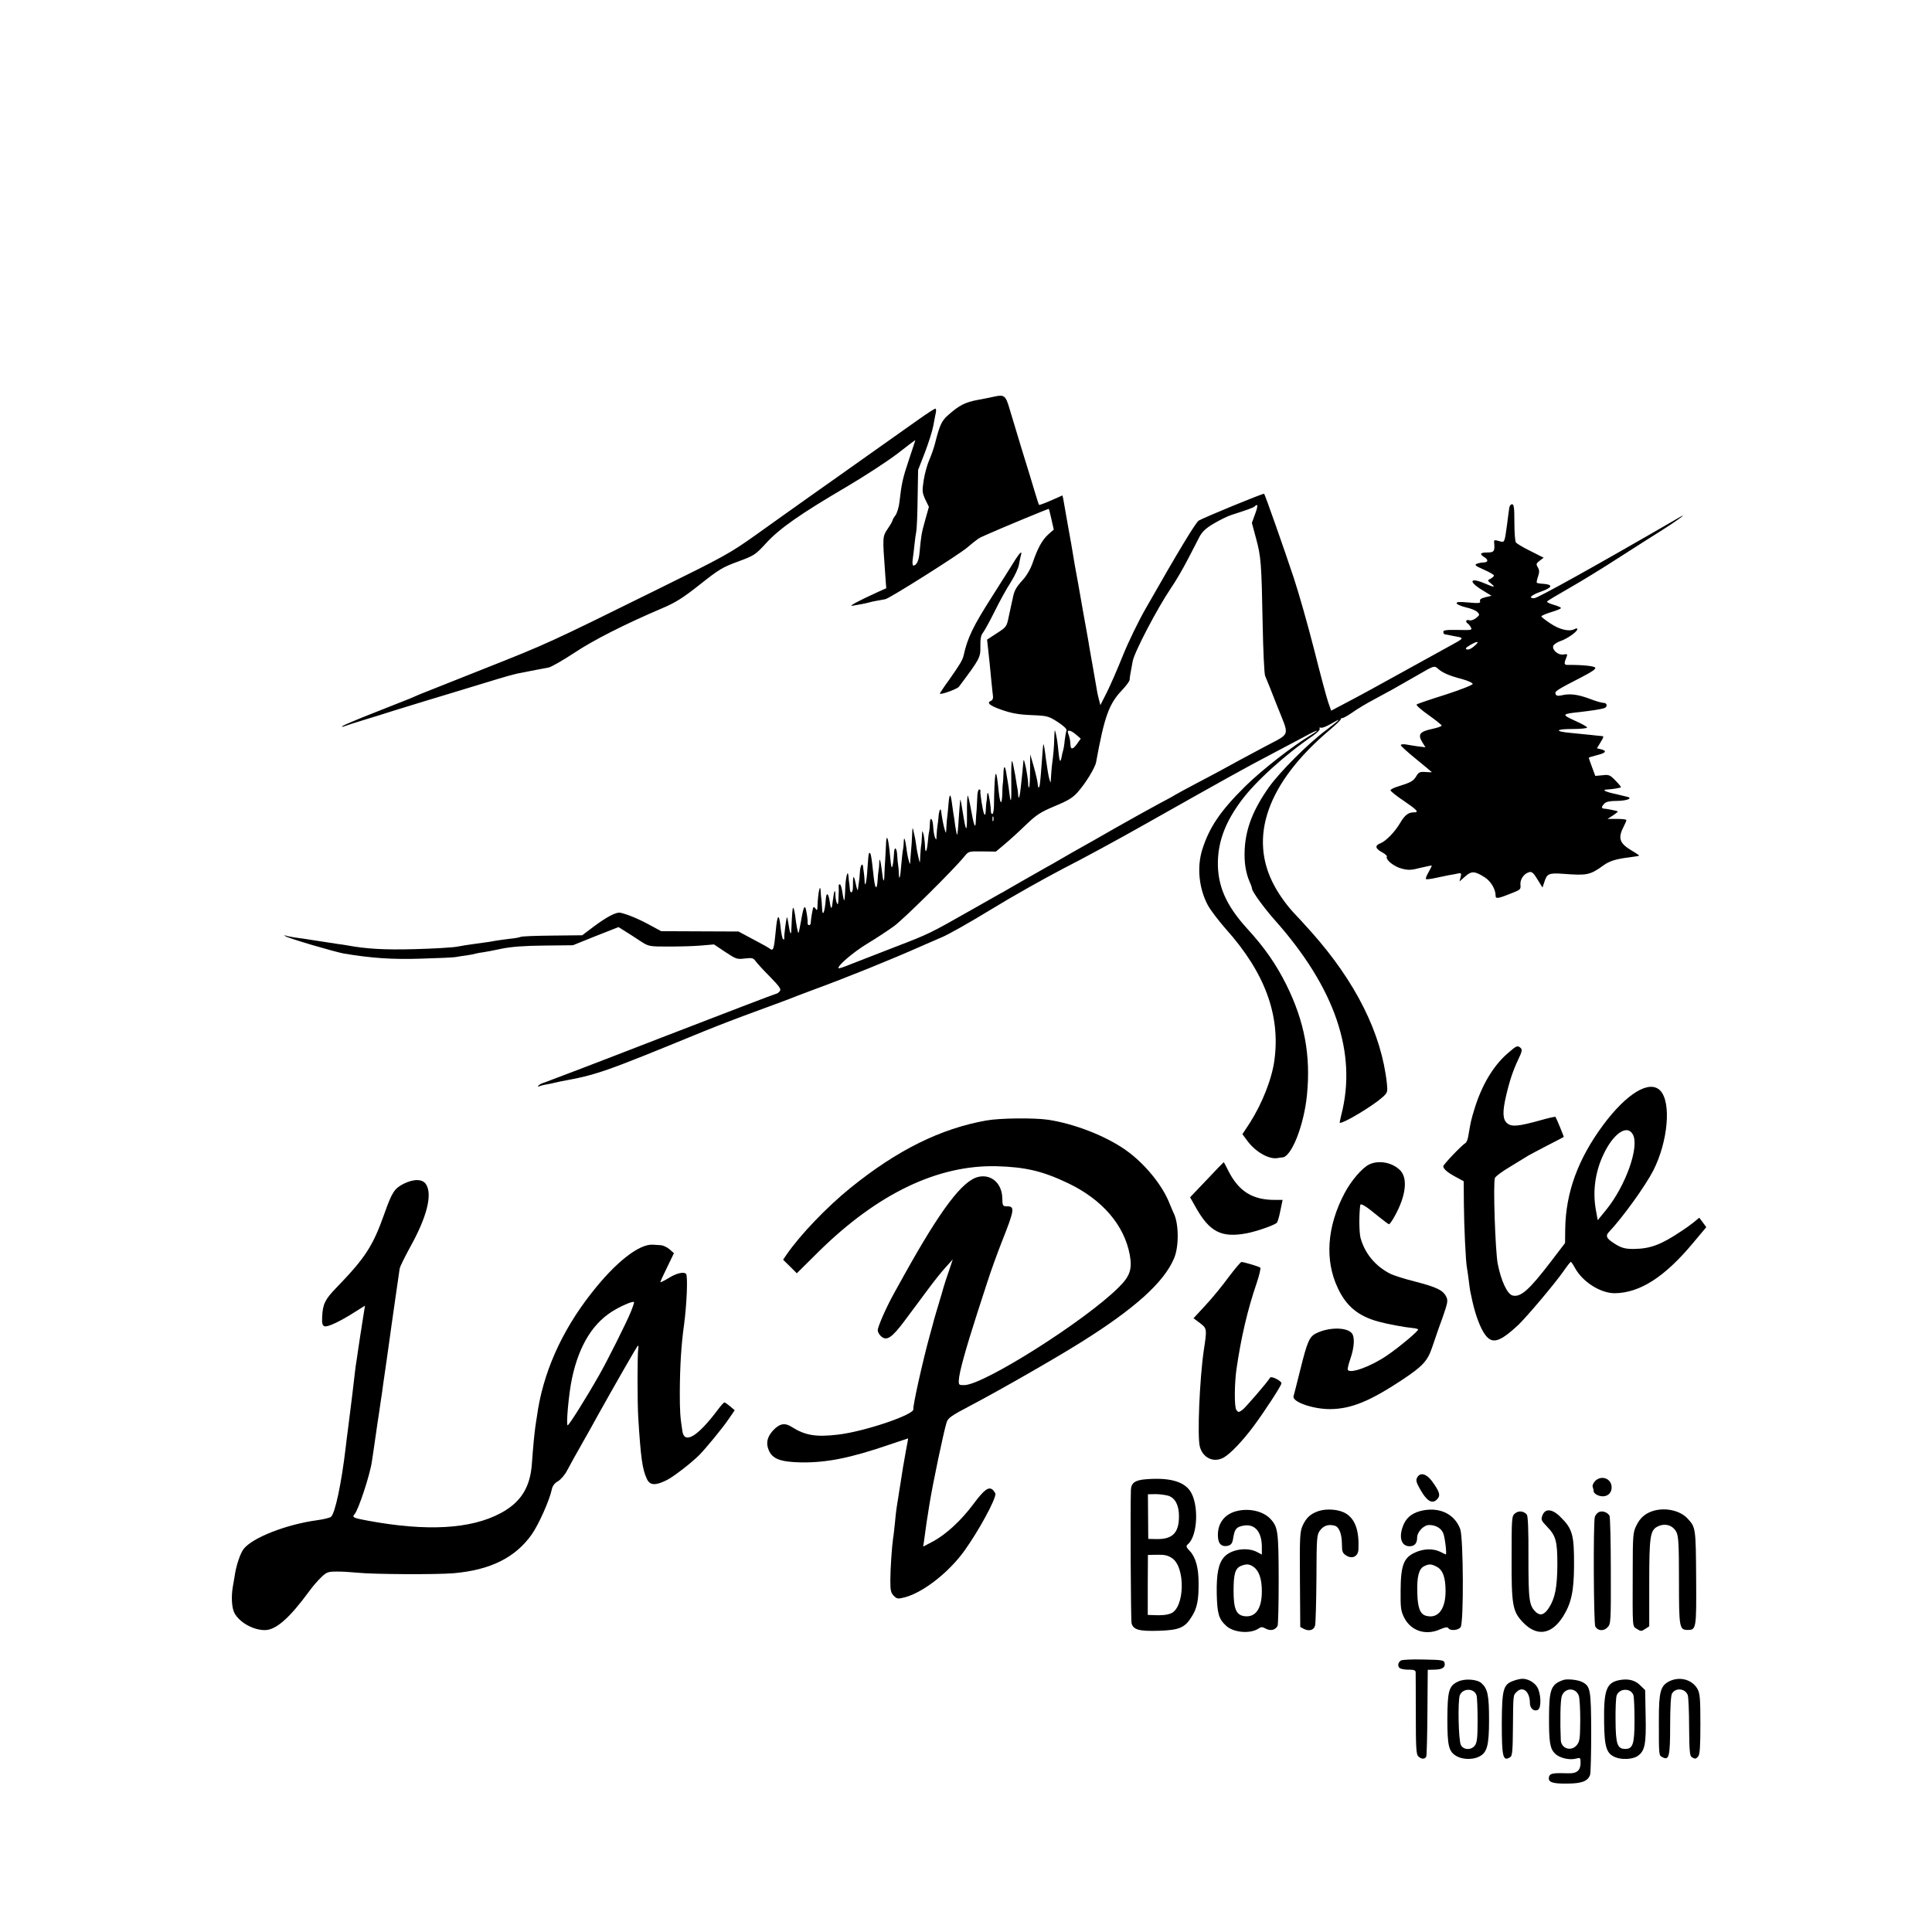 <?xml version="1.0" standalone="no"?>
<!DOCTYPE svg PUBLIC "-//W3C//DTD SVG 20010904//EN"
 "http://www.w3.org/TR/2001/REC-SVG-20010904/DTD/svg10.dtd">
<svg version="1.0" xmlns="http://www.w3.org/2000/svg"
 width="1182pt" height="1182pt" viewBox="0 0 1182 1182"
 preserveAspectRatio="xMidYMid meet">
<g transform="translate(0,1182) scale(0.1,-0.1)"
fill="#000000" stroke="none">
<path d="M6085 9394 c-11 -3 -56 -12 -100 -20 -81 -15 -116 -33 -187 -96 -37
-33 -50 -61 -78 -173 -7 -27 -23 -73 -36 -102 -12 -28 -27 -83 -33 -122 -10
-65 -9 -75 10 -117 l22 -45 -23 -82 c-23 -81 -24 -93 -34 -195 -4 -51 -18 -82
-38 -82 -5 0 -7 17 -4 38 3 20 8 62 11 92 3 30 8 66 11 80 3 14 7 104 8 200
l3 175 41 105 c22 58 46 132 52 165 6 33 13 70 16 83 2 12 1 22 -4 22 -4 0
-51 -30 -103 -67 -53 -38 -191 -135 -308 -218 -116 -82 -273 -194 -349 -247
-75 -54 -144 -102 -152 -108 -8 -6 -91 -65 -185 -132 -160 -114 -195 -133
-605 -335 -666 -329 -671 -331 -1065 -487 -203 -81 -379 -151 -390 -155 -11
-5 -36 -16 -55 -24 -19 -8 -118 -47 -220 -87 -102 -40 -189 -77 -195 -82 -6
-6 0 -6 15 0 14 5 66 22 115 37 50 15 131 40 180 56 50 15 142 44 205 63 63
19 203 61 310 94 193 59 231 70 280 78 14 3 48 9 76 15 28 5 64 12 80 15 16 3
86 43 156 89 120 80 312 177 542 275 80 34 124 62 228 144 116 92 139 106 232
140 100 37 107 41 173 113 82 90 213 181 491 344 112 66 253 158 313 204 60
47 109 84 109 82 0 -2 -18 -55 -39 -119 -38 -113 -45 -145 -58 -258 -3 -30
-14 -67 -24 -82 -11 -14 -19 -29 -19 -33 0 -4 -13 -27 -29 -50 -32 -48 -32
-49 -16 -267 l7 -97 -43 -19 c-128 -58 -192 -93 -164 -88 43 7 88 16 105 21
13 4 33 8 96 19 25 4 443 268 500 315 64 54 73 60 111 76 105 47 388 164 390
162 1 -1 8 -30 16 -65 l14 -62 -32 -28 c-38 -34 -66 -84 -96 -172 -13 -39 -38
-82 -60 -106 -45 -50 -54 -67 -64 -119 -5 -22 -9 -42 -10 -45 -1 -3 -7 -32
-14 -65 -12 -59 -15 -62 -72 -99 l-60 -39 5 -46 c7 -61 13 -121 21 -206 4 -38
8 -80 10 -93 2 -14 -2 -25 -11 -29 -31 -12 -10 -30 65 -56 60 -21 105 -29 182
-32 97 -4 104 -6 160 -42 37 -24 57 -43 54 -52 -3 -7 -8 -34 -11 -60 -2 -25
-7 -54 -10 -63 -3 -9 -7 -26 -9 -39 -8 -40 -13 -31 -20 38 -3 38 -10 84 -15
103 -7 32 -8 30 -10 -25 -1 -54 -5 -98 -15 -175 -1 -14 -4 -43 -5 -65 -2 -39
-2 -39 -10 -11 -5 15 -14 70 -21 122 -6 52 -13 93 -15 91 -2 -1 -6 -43 -9 -92
-11 -147 -13 -166 -19 -172 -3 -4 -6 5 -7 18 0 13 -11 60 -23 104 l-23 80 -1
-98 c0 -54 -3 -101 -6 -104 -3 -4 -6 9 -6 28 -1 19 -7 61 -14 94 -12 53 -14
56 -16 25 -2 -19 -4 -44 -5 -55 -1 -11 -5 -49 -9 -84 -6 -65 -15 -92 -17 -53
-1 12 -2 25 -3 30 -1 4 -8 44 -15 90 -8 45 -16 84 -20 86 -3 2 -5 -52 -4 -121
2 -128 -2 -152 -12 -73 -3 25 -7 56 -10 70 -2 14 -7 38 -9 54 -8 47 -16 43
-17 -10 -1 -27 -2 -53 -4 -59 -1 -5 -3 -34 -3 -64 -1 -30 -5 -52 -8 -49 -7 8
-10 26 -19 111 -13 117 -21 69 -24 -135 -1 -27 -5 -48 -10 -48 -6 0 -9 8 -9
18 1 22 -12 106 -18 111 -2 2 -5 -7 -5 -20 -1 -13 -2 -28 -4 -34 -1 -5 -3 -28
-4 -50 -1 -28 -4 -35 -10 -25 -8 15 -26 127 -23 143 1 4 -2 7 -8 7 -5 0 -11
-21 -11 -47 -1 -27 -3 -61 -4 -78 -2 -16 -4 -48 -5 -70 -2 -52 -12 -27 -30 75
-7 41 -16 78 -19 82 -3 4 -6 -46 -5 -110 1 -123 -6 -119 -27 16 -6 40 -12 72
-14 70 -1 -2 -5 -50 -9 -107 -3 -57 -8 -106 -10 -108 -2 -2 -7 22 -12 54 -4
32 -8 60 -9 63 -1 3 -5 33 -10 68 -9 72 -16 73 -22 5 -2 -26 -5 -59 -7 -73 -2
-14 -5 -45 -6 -70 -2 -41 -2 -42 -10 -17 -8 25 -19 85 -22 114 -3 26 -14 2
-16 -34 -2 -21 -5 -47 -7 -58 -2 -11 -4 -36 -5 -55 -1 -31 -2 -32 -10 -13 -5
12 -10 43 -11 68 -3 48 -19 63 -20 18 0 -16 -2 -37 -4 -48 -3 -11 -7 -42 -9
-69 -6 -61 -16 -72 -17 -20 -1 21 -5 53 -9 69 -7 28 -8 27 -10 -15 -1 -25 -3
-49 -5 -55 -1 -5 -3 -32 -5 -60 -2 -50 -2 -50 -10 -15 -5 19 -12 55 -15 80 -3
25 -10 61 -15 80 -7 33 -8 32 -10 -22 -1 -32 -4 -67 -5 -78 -1 -11 -3 -39 -5
-62 -2 -41 -2 -42 -10 -14 -5 16 -12 52 -15 80 -8 56 -15 73 -16 35 0 -13 -2
-33 -4 -44 -3 -11 -7 -54 -11 -95 -6 -78 -13 -105 -15 -54 0 16 -2 38 -4 49
-2 11 -5 39 -6 63 -3 52 -19 56 -20 5 -1 -21 -4 -51 -8 -68 -6 -23 -9 -12 -15
52 -11 124 -24 155 -26 66 -2 -40 -4 -82 -5 -93 -1 -11 -3 -43 -4 -72 -1 -66
-8 -59 -16 17 -8 64 -15 84 -16 44 0 -13 -2 -33 -4 -44 -2 -11 -5 -39 -6 -62
-4 -61 -15 -53 -23 15 -16 146 -19 162 -30 151 -2 -2 -6 -44 -9 -92 -5 -87
-16 -130 -18 -69 -1 18 -3 37 -4 42 -1 6 -3 19 -4 30 -2 37 -17 20 -20 -22 -1
-24 -4 -52 -6 -63 -2 -11 -4 -31 -6 -45 -1 -14 -7 0 -14 35 -13 59 -17 53 -17
-27 -1 -35 -18 -37 -19 -3 -1 14 -3 30 -4 35 -1 6 -3 22 -4 38 -4 49 -18 -6
-20 -78 -1 -35 -4 -66 -6 -68 -2 -3 -7 19 -11 47 -4 28 -11 51 -16 51 -5 0 -8
-6 -7 -12 1 -7 1 -38 -1 -68 -1 -41 -4 -50 -10 -35 -5 11 -9 33 -9 49 -1 42
-8 29 -15 -28 -7 -64 -12 -67 -20 -11 -8 53 -21 59 -24 12 -6 -80 -21 -114
-23 -49 -1 23 -3 47 -4 52 -1 6 -3 24 -4 42 -2 63 -17 -1 -20 -92 -1 -19 -3
-22 -11 -10 -5 8 -11 12 -13 10 -5 -5 -16 -71 -17 -97 0 -7 -5 -13 -10 -13 -6
0 -10 6 -9 13 1 6 -1 34 -6 61 -10 60 -18 47 -35 -52 -7 -40 -14 -72 -15 -70
-5 4 -13 47 -21 111 -4 26 -9 45 -12 43 -4 -5 -6 -30 -11 -140 -1 -31 -9 -15
-16 34 -4 25 -8 46 -10 48 -4 4 -20 -120 -17 -131 2 -5 -2 -6 -7 -3 -5 3 -12
38 -16 78 -9 84 -20 74 -29 -27 -11 -116 -15 -126 -38 -108 -7 6 -53 31 -102
57 l-88 47 -237 1 -236 1 -72 39 c-70 38 -137 65 -178 74 -26 5 -84 -26 -167
-88 l-66 -50 -184 -2 c-100 -1 -187 -4 -193 -8 -5 -3 -37 -9 -70 -12 -33 -4
-69 -9 -80 -11 -20 -4 -42 -8 -140 -21 -27 -3 -72 -11 -100 -16 -27 -5 -144
-12 -260 -15 -187 -5 -296 2 -410 23 -10 2 -37 6 -60 9 -22 3 -80 12 -130 20
-49 8 -110 17 -135 20 -24 4 -49 9 -55 12 -7 4 -7 2 0 -4 10 -11 303 -97 360
-107 168 -28 296 -37 472 -31 104 3 200 7 213 10 13 3 42 7 65 10 22 3 47 8
56 11 10 3 30 6 45 8 16 2 67 12 114 22 59 12 140 18 260 19 l175 2 139 56
140 55 40 -25 c23 -14 64 -41 93 -60 51 -33 52 -34 170 -34 65 0 155 2 199 6
l82 7 69 -46 c66 -44 72 -46 120 -40 45 5 52 3 66 -17 9 -12 48 -55 88 -95 60
-62 70 -76 59 -89 -7 -8 -17 -15 -22 -15 -5 0 -318 -120 -696 -266 -378 -147
-701 -270 -719 -276 -18 -5 -35 -14 -39 -20 -4 -6 -3 -8 3 -5 5 3 25 9 44 12
19 3 41 8 49 10 8 2 26 6 40 9 227 42 258 53 875 306 83 34 224 88 315 121 91
33 181 67 200 74 19 8 90 35 157 60 195 71 484 188 663 268 25 11 79 34 120
52 42 17 179 95 305 172 127 78 325 189 440 249 116 59 343 182 505 274 477
269 611 344 770 427 63 33 149 79 191 101 85 47 119 57 49 15 -111 -66 -304
-217 -401 -313 -153 -151 -221 -252 -264 -389 -33 -107 -20 -236 34 -338 17
-32 68 -98 112 -148 237 -265 333 -525 296 -800 -15 -115 -75 -266 -150 -384
l-46 -70 29 -39 c50 -69 134 -117 187 -107 10 2 23 4 29 4 56 4 132 198 150
382 24 242 -15 450 -126 674 -63 126 -132 226 -240 344 -130 143 -182 263
-179 411 3 126 47 242 142 370 85 116 269 283 440 399 26 18 44 37 41 43 -4 6
-1 9 7 6 8 -3 35 8 61 23 27 16 48 27 48 24 0 -2 -35 -30 -77 -62 -109 -81
-281 -253 -349 -348 -97 -137 -142 -252 -149 -380 -4 -81 6 -144 31 -202 8
-17 14 -35 14 -40 0 -17 74 -119 140 -193 368 -414 504 -813 406 -1191 -7 -27
-11 -49 -9 -49 29 0 200 103 261 157 31 28 32 32 27 84 -33 306 -190 622 -464
929 -42 47 -85 94 -97 106 -47 49 -94 113 -127 174 -162 297 -43 632 338 954
39 33 69 62 68 66 -1 4 4 7 10 7 7 0 35 16 62 35 28 20 86 55 130 78 97 52
130 70 265 148 103 60 105 60 125 43 29 -27 71 -45 148 -65 37 -10 67 -24 67
-30 0 -7 -75 -36 -167 -66 -93 -29 -172 -56 -176 -60 -5 -4 28 -33 72 -64 45
-32 81 -61 81 -65 0 -5 -27 -14 -60 -21 -74 -16 -87 -33 -59 -80 l20 -32 -48
6 c-26 4 -60 9 -75 12 -16 2 -28 0 -28 -5 0 -5 43 -44 95 -86 52 -43 95 -78
95 -79 0 -1 -18 -1 -39 1 -35 2 -42 -1 -57 -27 -18 -29 -32 -37 -112 -62 -24
-7 -44 -17 -45 -23 0 -5 35 -34 79 -63 85 -58 98 -72 64 -72 -34 0 -56 -17
-84 -65 -32 -55 -89 -113 -122 -125 -34 -13 -30 -32 11 -54 19 -10 32 -22 30
-27 -11 -17 43 -61 90 -73 42 -11 59 -10 117 5 37 9 68 15 68 13 0 -2 -9 -20
-20 -40 -12 -20 -19 -39 -16 -42 3 -3 30 0 60 7 29 6 66 14 82 17 16 2 40 7
53 10 21 4 23 2 17 -22 l-7 -27 35 31 c39 34 57 34 119 -5 38 -24 67 -73 67
-112 0 -22 13 -20 105 17 46 18 50 22 47 49 -3 33 21 68 53 77 16 5 27 -4 51
-44 l31 -50 13 39 c15 46 28 51 113 45 147 -11 164 -8 246 51 38 28 79 40 161
50 30 4 56 8 58 10 2 1 -16 14 -40 28 -82 48 -92 78 -52 155 8 15 14 30 14 35
0 4 -26 7 -57 7 l-58 0 33 21 c18 12 31 23 30 25 -4 3 -67 16 -85 17 -17 1
-16 12 3 31 10 11 34 16 72 16 59 0 101 14 72 24 -8 2 -40 10 -70 17 -72 15
-95 28 -55 29 33 2 77 9 82 14 2 1 -13 20 -34 41 -33 34 -40 37 -79 32 l-44
-4 -20 54 c-11 29 -20 55 -20 57 0 2 23 9 50 16 55 13 64 26 25 36 l-25 6 20
33 c23 38 24 41 8 42 -7 1 -38 3 -68 7 -30 3 -84 8 -120 12 -101 9 -96 24 8
24 51 0 92 4 92 9 0 5 -34 24 -75 42 -83 38 -81 41 32 53 69 8 122 16 146 23
23 6 22 33 -3 33 -11 0 -49 11 -85 25 -72 27 -122 33 -171 21 -24 -5 -33 -3
-37 8 -7 16 7 25 155 101 68 35 94 53 87 61 -8 10 -86 17 -167 16 -24 0 -25 7
-7 51 6 15 3 17 -19 13 -31 -6 -69 25 -64 51 2 9 21 22 42 30 43 14 106 58
106 74 0 6 -6 6 -17 0 -33 -17 -92 -3 -148 35 -30 20 -55 39 -55 43 0 4 27 16
60 26 33 10 60 21 60 25 0 4 -20 13 -45 20 -24 7 -43 16 -40 20 2 4 62 40 132
80 71 40 213 127 316 194 104 67 221 141 261 166 72 45 159 108 106 78 -519
-301 -874 -498 -894 -498 -38 0 -19 19 40 40 71 25 78 43 19 48 -22 1 -41 4
-43 7 -2 2 1 19 8 39 9 27 8 39 -2 56 -11 18 -10 23 11 39 l25 19 -81 41 c-45
22 -85 46 -89 53 -5 7 -9 63 -9 123 0 88 -3 110 -14 110 -8 0 -15 -9 -17 -20
-2 -11 -8 -58 -14 -105 -16 -115 -14 -110 -50 -100 -26 8 -31 6 -29 -8 5 -55
0 -62 -41 -62 -44 0 -50 -9 -20 -28 27 -16 25 -32 -2 -33 -13 0 -32 -4 -43 -8
-16 -7 -9 -13 43 -36 34 -15 62 -31 62 -36 0 -5 -9 -13 -20 -19 -21 -11 -21
-11 2 -30 30 -25 21 -25 -37 0 -93 40 -104 13 -17 -40 l57 -35 -38 -9 c-27 -7
-36 -14 -32 -24 4 -12 -7 -14 -71 -8 -58 5 -75 4 -72 -6 2 -6 28 -17 57 -24
29 -6 60 -19 69 -28 16 -16 15 -19 -7 -37 -14 -11 -31 -17 -42 -14 -20 7 -26
-9 -9 -20 5 -3 14 -14 19 -24 9 -16 3 -17 -80 -15 -70 1 -89 -1 -89 -12 0 -8
5 -15 10 -15 6 -1 13 -2 18 -3 4 -1 27 -6 50 -10 51 -9 49 -11 -38 -58 -36
-20 -166 -92 -290 -160 -124 -69 -272 -150 -330 -180 l-106 -56 -18 51 c-10
29 -49 174 -86 322 -38 149 -94 347 -125 440 -58 175 -175 507 -181 514 -4 5
-368 -145 -400 -164 -19 -12 -122 -182 -323 -535 -46 -80 -109 -210 -141 -290
-32 -80 -76 -181 -98 -225 l-40 -79 -10 39 c-6 22 -13 58 -16 80 -4 22 -13 76
-21 120 -8 44 -17 97 -21 119 -3 21 -8 48 -10 60 -2 11 -15 84 -29 161 -13 77
-27 151 -29 165 -3 14 -12 66 -21 115 -8 50 -17 104 -20 120 -3 17 -15 82 -26
145 -11 63 -22 125 -24 137 l-5 22 -70 -31 c-39 -17 -72 -29 -73 -27 -2 2 -14
38 -26 79 -12 41 -47 156 -78 255 -30 99 -65 214 -77 255 -23 79 -32 87 -91
74z m1594 -718 l-20 -55 25 -93 c31 -113 34 -154 41 -528 3 -162 10 -304 15
-315 5 -11 39 -94 74 -185 76 -191 85 -162 -74 -247 -121 -64 -194 -104 -265
-143 -27 -15 -99 -53 -160 -85 -60 -32 -114 -61 -120 -65 -5 -4 -50 -29 -100
-55 -49 -26 -171 -94 -270 -150 -99 -57 -198 -113 -220 -125 -22 -12 -69 -39
-105 -60 -36 -21 -81 -47 -100 -57 -69 -39 -225 -128 -245 -140 -11 -7 -26
-15 -34 -19 -8 -4 -89 -50 -180 -102 -254 -144 -253 -144 -466 -226 -110 -43
-231 -90 -270 -105 -38 -16 -72 -27 -74 -25 -13 11 88 98 174 150 55 33 129
82 165 108 60 44 366 347 429 425 27 33 27 33 110 32 l84 -1 56 47 c31 26 89
79 129 118 63 60 87 76 175 113 80 33 110 51 140 85 49 55 107 150 113 184 51
279 78 356 159 441 25 26 45 54 46 62 1 16 3 33 19 115 10 55 149 321 232 444
28 40 74 119 103 175 29 55 62 120 74 143 17 31 39 52 89 81 37 22 85 45 107
52 91 29 131 43 140 51 22 21 23 6 4 -45z m1338 -811 c-16 -14 -34 -22 -43
-18 -12 4 -6 11 23 28 47 27 58 21 20 -10z m-2433 -540 l28 -24 -22 -31 c-25
-36 -40 -38 -41 -7 -1 27 -5 46 -14 70 -10 25 15 22 49 -8z m-507 -527 c-3 -7
-5 -2 -5 12 0 14 2 19 5 13 2 -7 2 -19 0 -25z"/>
<path d="M6213 8398 c-14 -24 -81 -128 -147 -233 -114 -179 -147 -248 -171
-357 -6 -26 -23 -54 -86 -144 -33 -45 -59 -85 -59 -87 0 -11 106 27 117 42
128 171 132 178 131 246 -1 46 4 70 15 83 8 9 40 67 71 129 30 61 75 143 100
181 24 38 47 87 50 108 4 22 9 47 12 57 9 29 -5 19 -33 -25z"/>
<path d="M9222 5374 c-87 -76 -157 -194 -201 -338 -21 -68 -24 -83 -37 -161
-3 -22 -11 -43 -17 -47 -25 -15 -137 -133 -137 -143 0 -17 29 -41 81 -68 l44
-24 1 -139 c1 -131 11 -354 19 -392 2 -10 7 -45 11 -77 4 -33 8 -62 9 -65 1
-3 7 -32 14 -65 19 -84 49 -164 78 -202 43 -58 89 -44 202 61 53 51 223 252
276 328 22 32 42 57 45 58 3 0 14 -16 25 -36 46 -86 156 -156 244 -156 155 2
307 100 482 311 l78 93 -21 29 -22 29 -30 -25 c-17 -14 -53 -40 -81 -58 -122
-82 -189 -107 -287 -108 -56 -1 -82 6 -130 39 -40 26 -46 42 -25 64 86 91 223
282 272 377 90 178 111 416 43 488 -65 69 -205 -15 -350 -210 -154 -208 -229
-414 -232 -637 l-1 -85 -84 -110 c-136 -178 -187 -223 -237 -211 -33 9 -70 89
-91 194 -15 81 -29 495 -17 525 3 10 47 42 98 72 50 31 98 60 106 65 8 5 60
32 115 61 55 28 101 52 102 53 2 1 -46 118 -51 123 -2 2 -44 -7 -92 -21 -133
-37 -175 -41 -202 -19 -29 23 -31 69 -8 168 22 95 44 159 76 226 21 44 24 57
14 67 -20 18 -25 16 -82 -34z m768 -495 c41 -75 -44 -313 -162 -459 l-53 -65
-11 60 c-23 124 -2 253 58 366 60 113 136 158 168 98z"/>
<path d="M6035 4965 c-281 -50 -545 -181 -830 -411 -144 -116 -309 -288 -393
-410 l-21 -31 42 -41 42 -42 135 134 c360 354 728 530 1088 521 177 -5 282
-30 437 -104 209 -100 343 -256 377 -438 16 -89 1 -132 -71 -202 -206 -204
-820 -592 -940 -595 -34 -1 -36 1 -35 29 2 48 40 185 114 415 10 30 37 114 60
185 23 72 64 184 90 250 77 194 80 215 31 215 -26 0 -28 2 -29 50 -2 90 -67
148 -146 130 -97 -22 -229 -196 -454 -600 -14 -25 -41 -74 -61 -110 -48 -86
-101 -206 -101 -229 0 -10 9 -26 20 -36 35 -32 67 -10 150 102 41 55 103 138
137 184 34 46 82 107 107 134 l45 50 -25 -75 c-14 -41 -27 -79 -28 -85 -2 -5
-9 -30 -16 -55 -8 -25 -14 -47 -15 -50 -1 -3 -7 -25 -15 -50 -7 -25 -14 -49
-16 -55 -1 -5 -13 -50 -27 -100 -39 -140 -104 -430 -99 -446 8 -33 -298 -137
-461 -156 -137 -16 -201 -5 -285 48 -41 26 -73 20 -113 -23 -36 -40 -44 -77
-26 -120 23 -54 71 -72 197 -75 156 -2 300 26 539 108 64 21 116 39 117 39 0
0 -5 -33 -13 -72 -7 -40 -16 -89 -19 -108 -3 -19 -9 -60 -14 -90 -5 -30 -12
-73 -15 -95 -4 -22 -8 -50 -10 -63 -2 -13 -7 -53 -10 -90 -4 -37 -8 -78 -11
-92 -7 -48 -17 -186 -17 -258 0 -62 3 -77 21 -95 20 -20 25 -20 69 -9 114 31
271 155 365 287 87 122 188 308 188 345 0 5 -7 15 -15 24 -25 24 -53 4 -120
-86 -75 -101 -167 -185 -246 -228 l-61 -32 7 48 c10 77 17 123 31 209 21 131
87 444 105 502 9 28 27 41 147 104 179 94 526 293 677 388 329 206 507 367
568 513 31 73 29 215 -3 277 -4 9 -16 36 -26 61 -44 111 -152 243 -267 324
-122 86 -311 160 -472 185 -85 13 -297 11 -380 -4z"/>
<path d="M7383 4602 l-102 -107 31 -55 c87 -157 159 -195 317 -165 61 12 164
48 183 64 4 4 14 36 21 73 l14 67 -46 0 c-137 -1 -222 52 -285 176 -15 30 -28
55 -29 55 -1 0 -48 -48 -104 -108z"/>
<path d="M8375 4695 c-43 -22 -109 -99 -149 -175 -108 -204 -122 -411 -41
-581 52 -111 126 -172 250 -205 50 -14 156 -34 208 -39 15 -1 30 -5 33 -8 7
-6 -110 -105 -189 -159 -99 -68 -226 -114 -241 -89 -3 5 4 34 15 66 26 74 29
140 7 161 -34 35 -139 34 -213 -2 -44 -20 -57 -51 -100 -225 -20 -79 -38 -152
-41 -161 -10 -35 121 -80 226 -79 128 2 240 48 437 178 128 85 157 116 186
203 14 41 41 121 62 177 32 92 35 106 23 130 -19 39 -58 58 -189 92 -64 16
-134 38 -155 49 -91 47 -154 124 -180 218 -9 33 -10 140 -2 201 2 14 34 -5
111 -69 32 -26 62 -48 65 -48 4 0 20 22 35 50 67 120 81 227 36 277 -47 51
-134 68 -194 38z"/>
<path d="M2470 4578 c-58 -30 -72 -52 -120 -188 -69 -194 -116 -266 -289 -445
-73 -75 -86 -102 -90 -181 -2 -40 1 -53 14 -58 19 -7 97 30 189 89 l59 37 -7
-44 c-4 -25 -9 -56 -11 -69 -2 -13 -6 -42 -10 -64 -3 -22 -10 -67 -15 -100 -5
-33 -11 -78 -15 -100 -3 -22 -12 -98 -20 -170 -9 -71 -20 -161 -25 -200 -5
-38 -12 -92 -15 -120 -26 -221 -65 -404 -90 -425 -8 -6 -47 -16 -87 -21 -188
-26 -392 -106 -447 -175 -21 -27 -47 -103 -56 -170 -4 -21 -8 -50 -11 -64 -10
-59 -6 -128 10 -158 30 -57 114 -105 186 -105 68 0 150 72 272 238 20 28 53
66 73 85 32 31 42 35 92 35 30 1 90 -3 132 -7 96 -10 483 -12 587 -3 225 20
376 95 477 237 43 61 110 212 123 276 4 21 17 38 38 50 17 10 43 40 57 68 14
27 55 101 91 164 36 63 79 140 95 170 111 199 236 416 243 424 6 6 8 0 5 -15
-6 -27 -6 -333 0 -424 15 -243 25 -314 52 -372 19 -42 53 -43 123 -8 43 22
149 104 199 154 40 41 140 162 176 215 l40 58 -28 24 c-16 13 -31 24 -35 24
-4 0 -23 -21 -42 -47 -122 -162 -202 -210 -215 -130 -14 90 -16 122 -16 242 1
161 9 290 26 410 17 129 24 299 12 312 -15 14 -60 3 -106 -26 -28 -17 -51 -28
-51 -25 0 4 19 45 42 92 l41 85 -27 24 c-15 13 -39 24 -54 25 -15 1 -36 2 -47
3 -85 6 -230 -108 -378 -298 -183 -233 -297 -491 -332 -752 -3 -16 -7 -46 -10
-65 -6 -46 -13 -115 -21 -225 -10 -145 -68 -237 -192 -303 -182 -97 -451 -112
-809 -46 -92 17 -101 21 -84 40 23 24 95 242 106 322 6 39 13 85 26 177 5 39
12 81 14 95 2 14 9 57 14 95 6 39 13 86 15 105 9 58 36 252 42 295 3 22 7 51
9 65 2 14 13 93 25 175 12 83 23 160 25 173 2 13 31 71 63 130 104 186 139
325 98 387 -21 33 -75 33 -136 3z m1389 -785 c-24 -60 -145 -302 -194 -387
-83 -146 -184 -306 -192 -306 -11 0 7 196 26 285 44 209 134 351 269 425 49
28 104 50 111 44 2 -2 -7 -29 -20 -61z"/>
<path d="M7517 4007 c-37 -51 -100 -128 -141 -172 l-74 -80 40 -30 c42 -32 43
-35 23 -165 -26 -177 -41 -534 -24 -592 19 -69 86 -99 146 -65 41 23 116 102
183 192 73 99 170 249 170 262 0 15 -62 46 -69 35 -19 -31 -149 -181 -169
-197 -24 -17 -26 -17 -38 -1 -13 18 -12 161 1 251 28 192 67 361 124 527 16
48 26 90 21 93 -13 8 -103 35 -115 34 -5 0 -40 -42 -78 -92z"/>
<path d="M8670 2780 c-9 -17 -5 -31 21 -76 39 -68 71 -87 100 -58 24 24 18 46
-30 112 -35 47 -73 56 -91 22z"/>
<path d="M7012 2770 c-67 -5 -91 -22 -93 -64 -4 -106 -1 -798 4 -817 10 -40
47 -50 168 -46 125 4 159 19 201 88 32 50 42 102 41 206 0 91 -18 156 -53 193
-24 25 -25 31 -13 42 62 51 69 249 13 328 -41 58 -130 81 -268 70z m136 -101
c42 -14 65 -58 65 -125 0 -102 -39 -142 -138 -140 l-50 1 -1 137 -1 136 46 1
c25 0 61 -5 79 -10z m23 -382 c83 -56 77 -305 -8 -338 -27 -10 -55 -13 -114
-10 l-27 1 0 183 1 184 58 1 c44 1 65 -4 90 -21z"/>
<path d="M9759 2759 c-11 -11 -18 -27 -15 -36 3 -8 6 -20 6 -27 0 -7 10 -17
23 -23 45 -20 87 2 87 47 0 54 -62 78 -101 39z"/>
<path d="M7565 2575 c-78 -20 -121 -82 -113 -164 4 -40 25 -56 61 -48 20 6 27
15 32 49 9 54 19 66 62 74 70 13 113 -37 113 -131 l0 -46 -30 16 c-59 31 -156
17 -199 -29 -36 -39 -49 -101 -47 -227 3 -121 12 -154 58 -196 44 -41 145 -50
195 -18 19 13 25 13 49 0 28 -14 55 -8 70 17 4 6 7 136 7 287 -1 291 -4 317
-49 367 -44 48 -130 69 -209 49z m104 -341 c34 -24 51 -74 51 -150 0 -105 -38
-160 -105 -152 -51 6 -68 43 -68 155 0 105 10 138 46 153 33 13 50 12 76 -6z"/>
<path d="M8066 2575 c-49 -17 -75 -41 -97 -90 -16 -36 -18 -69 -16 -330 l2
-289 23 -12 c32 -16 61 -7 68 22 3 13 7 142 8 288 1 252 2 266 22 293 22 29
50 39 89 29 28 -7 45 -51 45 -117 0 -41 4 -51 25 -65 38 -25 75 -6 76 38 5
114 -20 183 -76 218 -42 26 -118 32 -169 15z"/>
<path d="M8710 2580 c-61 -11 -100 -38 -121 -83 -34 -76 -19 -137 35 -137 30
0 46 18 46 52 0 36 40 78 74 78 40 0 74 -20 86 -51 10 -24 23 -129 15 -129 -1
0 -16 7 -33 16 -44 21 -101 20 -154 -4 -70 -31 -88 -78 -89 -231 -1 -108 1
-126 22 -168 41 -81 132 -111 220 -71 31 13 44 15 50 7 11 -18 61 -14 75 6 20
27 17 543 -2 599 -32 89 -120 135 -224 116z m79 -345 c38 -19 55 -65 55 -150
0 -110 -46 -169 -117 -151 -39 9 -54 49 -56 144 -3 96 10 145 42 160 30 15 44
14 76 -3z"/>
<path d="M10120 2578 c-51 -14 -86 -43 -109 -92 -20 -40 -22 -60 -22 -277 -1
-361 -3 -336 26 -355 23 -15 27 -15 50 0 l25 16 0 266 c0 281 6 320 48 343 46
25 96 11 118 -32 13 -25 16 -74 16 -296 0 -290 2 -303 54 -303 52 0 53 10 51
321 -2 301 -3 307 -51 359 -44 49 -131 70 -206 50z"/>
<path d="M9269 2561 c-20 -16 -21 -25 -21 -272 -1 -289 6 -327 68 -393 85 -90
175 -78 246 33 51 81 67 155 68 309 1 192 -9 229 -84 302 -50 50 -94 53 -110
7 -9 -24 -6 -31 27 -65 56 -58 65 -89 65 -235 -1 -137 -14 -206 -52 -264 -27
-42 -52 -50 -78 -27 -43 40 -47 71 -47 335 1 172 -3 254 -10 263 -19 22 -50
25 -72 7z"/>
<path d="M9784 2570 c-12 -5 -24 -19 -27 -32 -10 -39 -7 -650 3 -669 15 -27
50 -30 74 -6 21 22 22 27 21 347 0 179 -4 331 -8 337 -13 21 -41 31 -63 23z"/>
<path d="M8571 1661 c-21 -13 -22 -40 -3 -49 10 -4 34 -8 55 -7 26 0 37 -4 38
-15 0 -8 1 -124 1 -258 0 -201 2 -245 15 -257 18 -19 42 -19 49 -1 3 8 6 131
7 272 l2 258 42 1 c48 1 67 14 61 41 -3 17 -16 19 -128 21 -69 2 -131 -1 -139
-6z"/>
<path d="M8918 1531 c-54 -26 -62 -57 -63 -226 0 -168 8 -201 56 -229 36 -21
97 -23 136 -4 51 24 63 66 63 226 0 150 -8 190 -47 225 -28 24 -104 29 -145 8z
m116 -85 c3 -11 6 -80 6 -151 0 -102 -3 -135 -16 -153 -21 -30 -69 -30 -86 1
-15 26 -20 269 -7 305 18 46 90 45 103 -2z"/>
<path d="M9260 1537 c-63 -22 -71 -50 -72 -261 0 -207 7 -235 52 -206 12 7 15
40 16 172 2 214 1 205 23 227 38 38 81 2 81 -69 0 -33 27 -54 50 -40 21 13 18
99 -5 138 -18 30 -59 53 -94 51 -9 0 -32 -5 -51 -12z"/>
<path d="M9565 1542 c-75 -26 -87 -56 -88 -219 -1 -165 6 -202 38 -233 28 -26
88 -40 128 -29 25 7 27 5 27 -26 0 -46 -23 -66 -73 -64 -94 3 -114 0 -120 -21
-8 -33 18 -43 108 -42 91 0 129 14 143 53 4 11 7 129 7 263 -1 259 -5 279 -54
305 -26 14 -92 21 -116 13z m94 -96 c5 -12 9 -79 9 -149 -1 -111 -3 -131 -20
-152 -33 -43 -96 -24 -99 28 -5 111 -3 245 6 270 17 52 85 55 104 3z"/>
<path d="M9902 1540 c-75 -17 -91 -63 -88 -260 2 -151 15 -189 69 -211 38 -16
105 -13 135 7 45 30 54 72 50 246 l-3 158 -30 29 c-32 33 -77 43 -133 31z m92
-94 c3 -11 6 -80 6 -151 0 -144 -10 -175 -56 -175 -49 0 -59 28 -60 173 -1 73
2 142 7 155 18 46 91 45 103 -2z"/>
<path d="M10213 1534 c-54 -27 -64 -65 -64 -232 0 -231 -1 -220 23 -233 39
-21 46 5 46 195 0 104 4 182 11 194 21 39 83 33 97 -10 4 -13 8 -101 8 -196 1
-141 4 -175 16 -182 20 -13 26 -12 40 5 10 12 13 64 13 199 0 160 -3 187 -19
215 -33 56 -108 76 -171 45z"/>
</g>
</svg>
